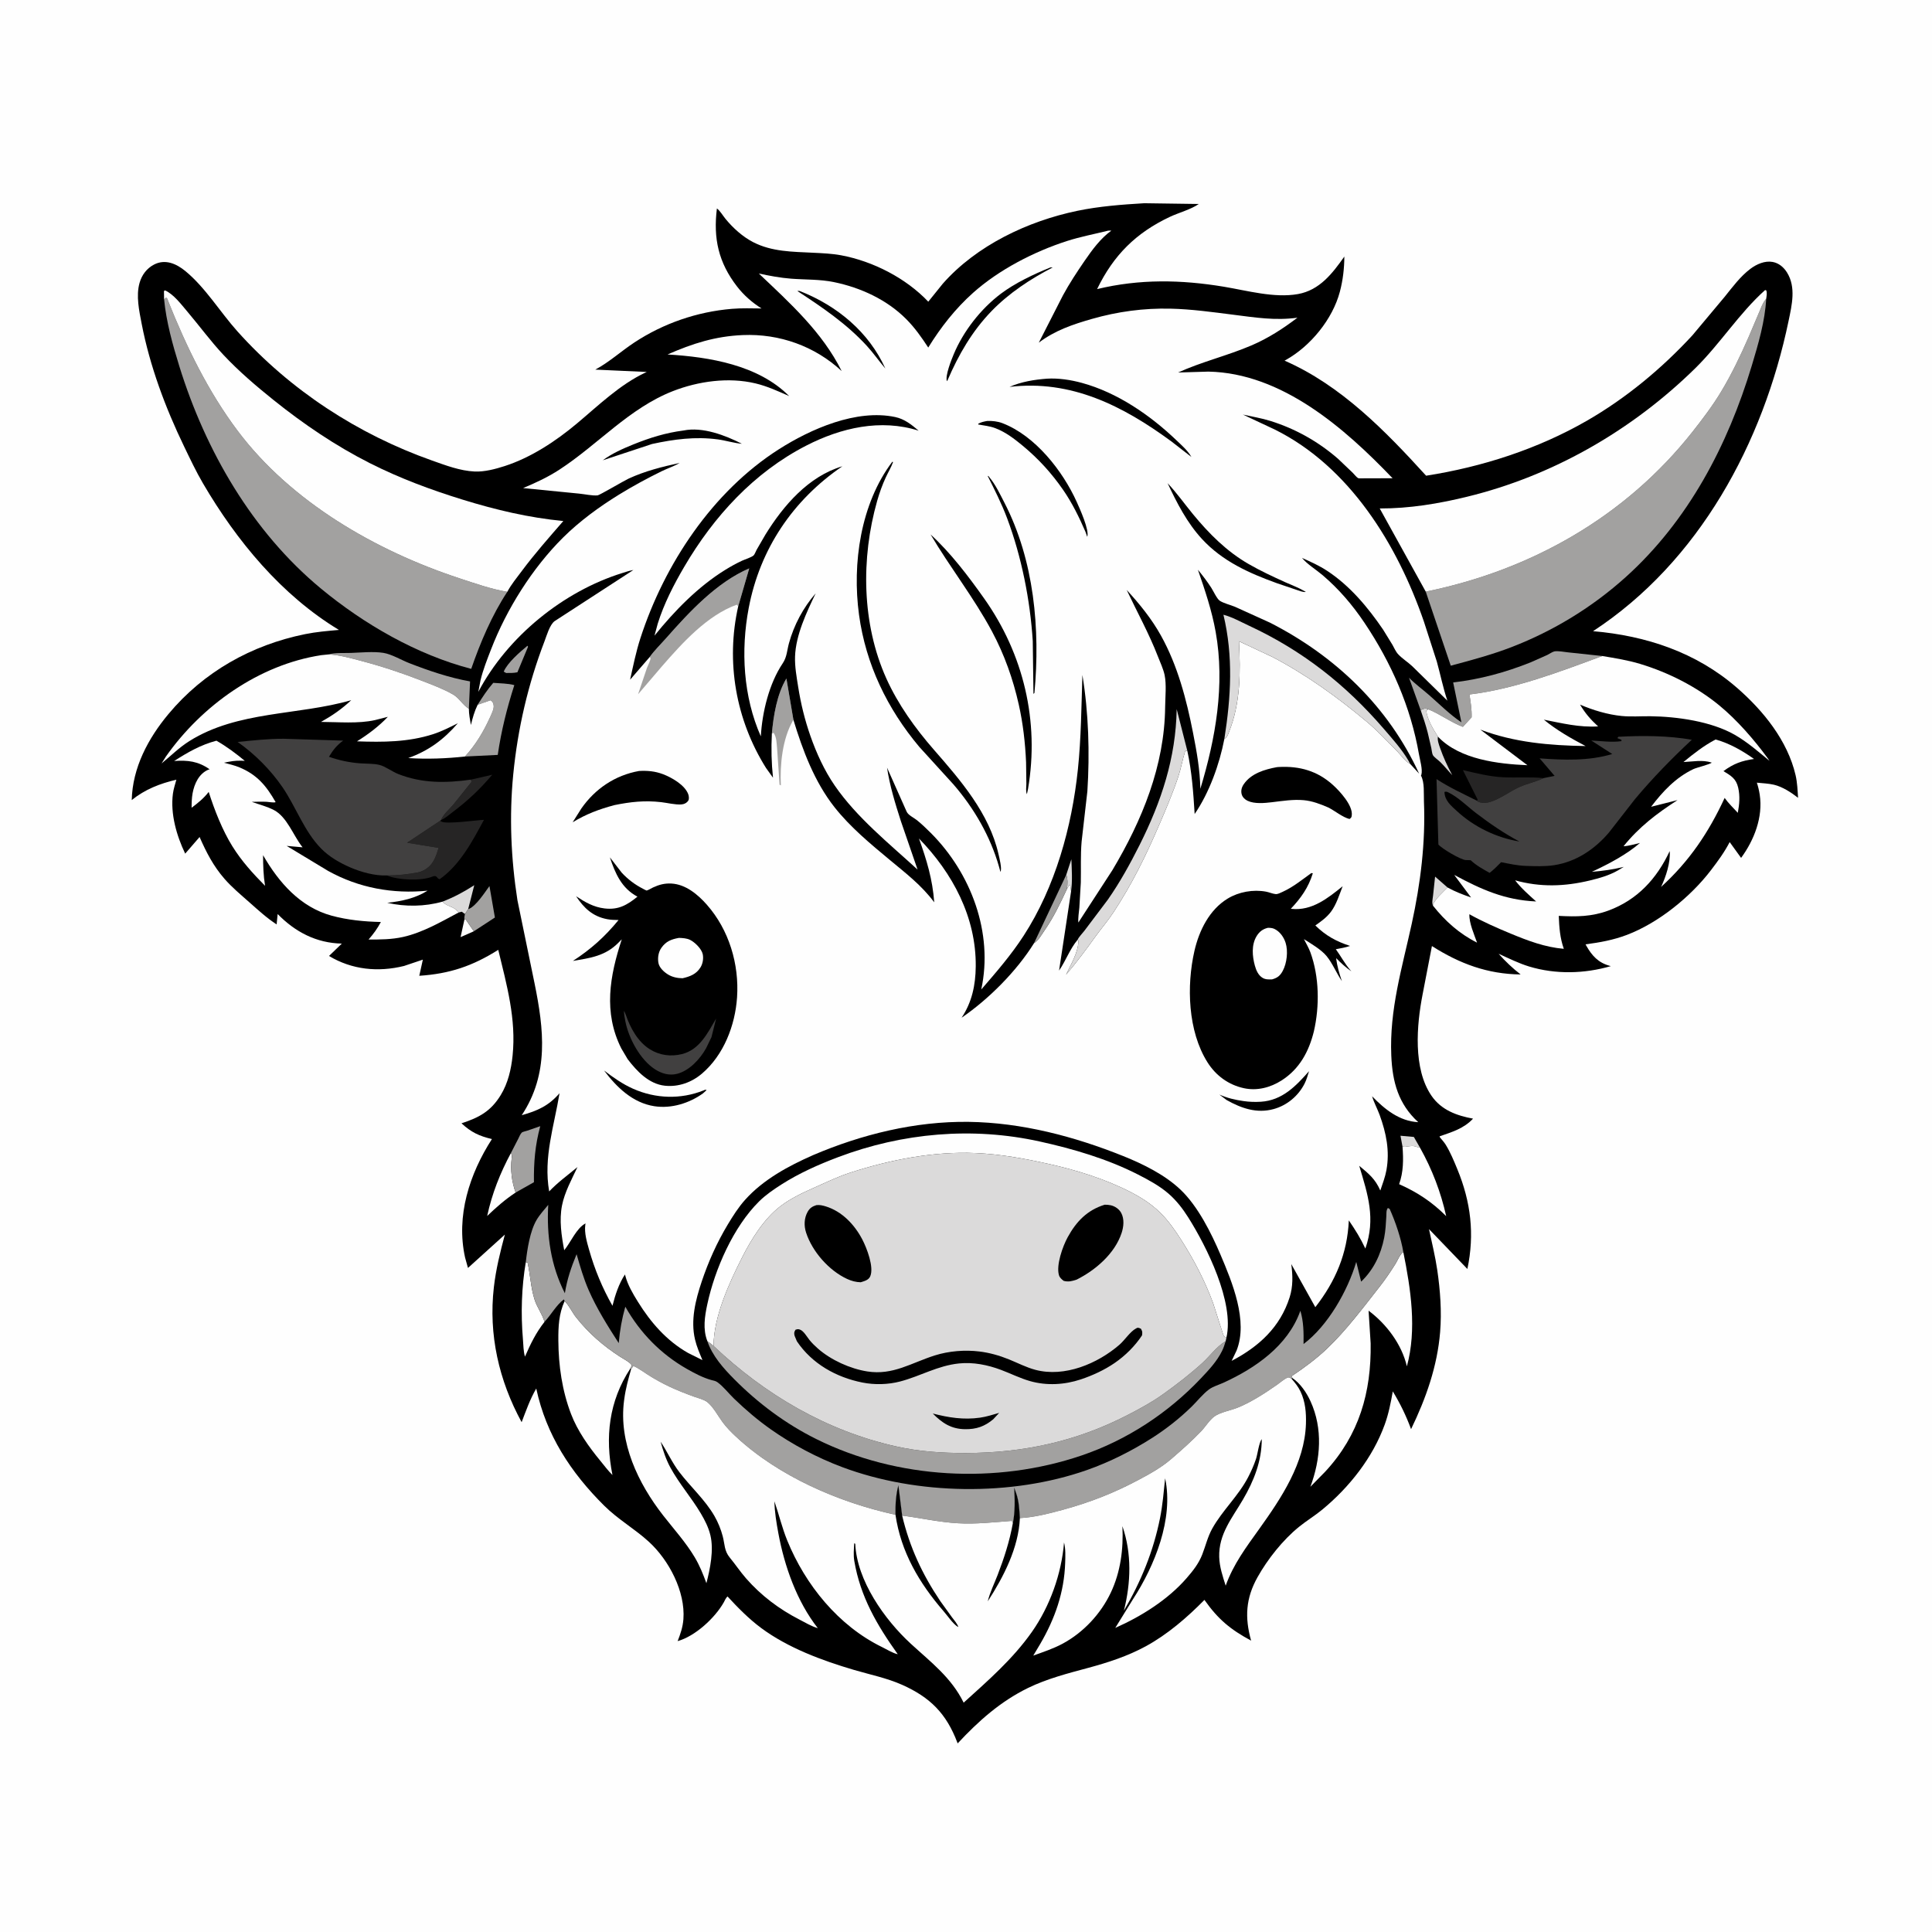 <svg version="1.1" xmlns="http://www.w3.org/2000/svg" style="display: block;" viewBox="0 0 2048 2048" width="1024" height="1024">
<path transform="translate(0,0)" fill="rgb(254,254,254)" d="M -0 -0 L 2048 0 L 2048 2048 L -0 2048 L -0 -0 z"/>
<path transform="translate(0,0)" fill="rgb(0,0,0)" d="M 1212.92 215.429 L 1270.77 216.236 C 1262.45 222.044 1249.58 225.43 1240.28 229.799 C 1204.22 246.732 1180.35 270.535 1162.97 306.458 C 1207.99 295.591 1251.92 296.404 1297.43 303.956 C 1322.23 308.071 1350.82 316.192 1375.84 311.734 C 1398.78 307.648 1412.44 289.893 1425.06 271.951 C 1424.99 284.662 1423.54 297.108 1420.27 309.396 C 1412.58 338.337 1389.32 366.82 1363.23 381.455 L 1361.7 382.305 C 1421.42 408.357 1468.65 456.899 1511.74 504.273 C 1571.12 494.985 1629.97 476.025 1682.19 445.98 C 1723.68 422.105 1761.63 390.601 1794.03 355.452 L 1828.27 314.56 C 1836.57 304.246 1844.85 292.973 1855.5 284.968 C 1862.03 280.061 1870.75 276.145 1879.09 277.677 C 1885.65 278.883 1890.8 283.251 1894.28 288.818 C 1904.04 304.432 1899.47 323.331 1895.97 340.145 C 1869.05 469.49 1801.24 595.379 1688.71 669.075 C 1744.89 673.885 1797.93 691.43 1841.15 728.988 C 1869.1 753.275 1894.84 784.974 1903.39 821.69 C 1905.21 829.493 1905.49 837.719 1906.02 845.696 C 1898.78 840.086 1889.42 833.914 1880.38 831.836 C 1874.62 830.512 1868.23 830.264 1862.35 829.659 C 1863.71 833.789 1864.69 837.965 1865.36 842.263 C 1869.05 866.073 1859.51 890.507 1845.64 909.4 L 1833.53 892.642 C 1828.07 903.238 1820.86 913.045 1813.63 922.5 C 1792.03 950.751 1757.92 978.386 1724.6 991.016 C 1710.11 996.506 1696.02 999.028 1680.74 1001.04 L 1681.71 1002.8 C 1687.63 1013.21 1694.36 1020.51 1706.23 1023.77 L 1707.56 1024.12 C 1679.63 1032.29 1648.91 1033.03 1620.97 1024.54 C 1609.92 1021.19 1599.12 1015.79 1588.6 1011.03 C 1595.82 1019.18 1603.32 1026.29 1611.93 1032.97 C 1576.86 1032.58 1547.37 1021.6 1517.9 1002.85 L 1508.01 1054.12 C 1501.69 1086.5 1497.69 1132.82 1517.44 1161.55 C 1527.85 1176.71 1544.15 1182.62 1561.5 1185.81 C 1551.55 1196.44 1539.29 1199.9 1525.98 1204.59 C 1526.58 1206.11 1526.18 1205.41 1527.42 1206.89 C 1529.21 1209.02 1531.04 1211.09 1532.52 1213.47 C 1537.44 1221.4 1541.25 1230.68 1544.8 1239.3 C 1559.2 1274.2 1563.26 1308.19 1555.49 1345.16 L 1514.78 1302.88 C 1517.87 1317.37 1521.44 1331.82 1523.59 1346.5 C 1526.71 1367.84 1528.37 1390.43 1526.6 1411.97 C 1523.61 1448.42 1511.62 1482.27 1495.79 1514.97 C 1490.53 1500.64 1484.32 1487.98 1476.43 1474.92 C 1474.27 1486.88 1472.04 1498.54 1467.89 1510.01 C 1455.14 1545.26 1430.26 1576.68 1401.51 1600.37 C 1393.63 1606.86 1384.87 1612.13 1376.96 1618.55 C 1359.88 1632.4 1343.75 1652.75 1333.04 1671.87 C 1320.5 1694.26 1319.36 1714.67 1326.24 1739.15 C 1304.21 1727.27 1291.26 1716.53 1276.75 1695.96 C 1258.35 1714.64 1237.61 1732.59 1214.48 1745.17 C 1195.25 1755.63 1174.43 1762.38 1153.37 1768.06 C 1132.02 1773.82 1109.78 1779.52 1089.81 1789.28 C 1060.42 1803.64 1037.23 1824.38 1015.14 1848.08 L 1014.86 1847.31 C 1003.24 1816.56 986.208 1799.35 956.348 1786 C 940.048 1778.74 922.267 1775.18 905.219 1770.16 C 871.369 1760.18 835.359 1746.88 806.851 1725.74 C 793.874 1716.11 782.109 1704.17 771.191 1692.29 C 769.361 1693.88 768.407 1696.5 767.215 1698.6 C 757.853 1715.1 737.069 1734.39 718.314 1739.66 C 721.33 1732.06 723.814 1724.68 724.435 1716.47 C 726.649 1687.18 709.124 1653.86 687.982 1634.48 C 672.93 1620.68 655.2 1610.71 640.487 1596.1 C 605.072 1560.94 578.97 1521.1 568.447 1471.89 C 561.773 1483.37 557.699 1495.25 552.952 1507.57 C 528.797 1463.22 517.763 1414.81 523.515 1364.52 C 525.68 1345.58 530.252 1327.08 535.176 1308.71 L 496.068 1344.08 L 492.995 1333.01 C 483.262 1288.85 497.671 1244.48 521.464 1207.44 C 508.054 1204.29 499.336 1200.21 489.211 1190.76 C 507.802 1184.69 520.297 1178.06 530.83 1160.77 C 538.523 1148.14 541.873 1133.54 543.37 1119 C 547.357 1080.28 537.173 1044.04 528.177 1006.87 C 501.016 1024 476.72 1032.27 444.455 1034.37 L 448.247 1017.25 L 428.294 1023.96 C 400.889 1030.71 373.084 1028.03 348.766 1013.36 L 362.349 1000.26 C 335.289 999.657 312.941 987.946 294.327 968.927 L 293.226 979.909 C 282.848 973.171 273.8 964.867 264.568 956.681 C 255.406 948.557 245.953 940.77 237.899 931.5 C 226.158 917.987 218.688 903.5 211.569 887.258 L 196.311 904.891 C 187.202 885.917 180.474 862.655 183.303 841.345 C 183.96 836.395 185.64 831.299 186.972 826.481 C 169.573 830.619 153.688 836.741 139.651 848.098 C 140.478 813.808 156.961 782.841 178.501 756.988 C 215.828 712.188 266.494 683.767 323.435 672.207 C 335.25 669.809 347.293 668.815 359.284 667.743 C 298.325 630.883 250.893 573.428 215.201 512.443 C 207.752 499.715 201.502 486.396 195.092 473.131 C 175.235 432.04 158.832 388.022 150.161 343.162 C 147.52 329.5 144.065 313.662 147.902 300 C 150.271 291.564 155.505 284.449 163.381 280.402 C 175.19 274.334 186.941 279.516 196.457 287.316 C 217.727 304.751 233.301 330.746 251.703 351.28 C 307.513 413.558 379.27 460.328 457.97 488.177 C 472.491 493.315 487.677 499.122 503.202 499.832 C 513.478 500.302 525.2 497.217 534.969 494.058 C 562.838 485.048 589.048 467.757 611.423 449.033 C 634.119 430.04 657.15 407.564 684.211 394.93 L 685.595 394.292 L 631.033 391.809 C 645.701 383.985 658.378 372.334 672.285 363.153 C 703.171 342.762 738.882 330.501 775.77 327.382 C 786.188 326.501 796.856 326.901 807.307 326.987 C 797.41 320.842 788.44 312.93 781.312 303.713 C 761.618 278.244 755.99 252.741 759.95 220.964 C 763.334 223.485 766.339 228.668 769.118 232.063 C 776.975 241.662 787.197 250.921 798.301 256.649 C 818.286 266.958 840.116 266.827 861.994 267.921 C 871.901 268.417 881.921 268.804 891.689 270.634 C 925.495 276.967 960.322 294.807 984.017 319.806 L 999.443 300.676 C 1035.25 260.063 1089.63 234.383 1141.93 223.5 C 1165.24 218.65 1189.2 216.859 1212.92 215.429 z"/>
<path transform="translate(0,0)" fill="rgb(254,254,254)" d="M 492.278 974.914 L 493.553 974.5 L 502.291 987.191 L 488.225 993.385 L 492.278 974.914 z"/>
<path transform="translate(0,0)" fill="rgb(219,218,218)" d="M 1486.73 1215.57 L 1484.56 1203.93 L 1498.73 1205.19 L 1505.35 1216.75 L 1501.35 1215.63 C 1498.72 1214.73 1497.4 1214.66 1494.65 1214.99 L 1491.5 1215.32 C 1488.91 1214.9 1489.34 1214.8 1486.73 1215.57 z"/>
<path transform="translate(0,0)" fill="rgb(219,218,218)" d="M 1518.96 959.977 C 1517.69 956.843 1518.68 952.924 1519.07 949.581 L 1521.26 929.246 L 1534.43 940.759 C 1530.61 944.806 1519.48 954.439 1518.96 959.977 z"/>
<path transform="translate(0,0)" fill="rgb(162,161,160)" d="M 559.149 684.5 L 559.736 685.625 L 548.472 712.647 C 544.485 713.524 540.554 713.409 536.5 713.398 L 533.972 711.967 C 537.954 702.419 551.118 691.191 559.149 684.5 z"/>
<path transform="translate(0,0)" fill="rgb(219,218,218)" d="M 469.022 955.791 C 481.383 951.003 491.61 945.506 502.739 938.341 L 496.302 963.677 L 493.154 968.549 L 492.872 968.694 C 491.829 968.373 492.494 968.634 490.941 967.49 L 489.55 966.453 L 486.114 967.308 L 485.35 966.413 C 480.917 960.51 474.024 961.274 469.022 955.791 z"/>
<path transform="translate(0,0)" fill="rgb(219,218,218)" d="M 1506.02 752.932 C 1506.63 752.495 1507.09 752.116 1507.83 751.843 C 1510.59 750.825 1511.39 750.878 1513.97 751.869 L 1511.85 753.529 C 1513.22 762.968 1519.09 772.819 1524.26 780.813 C 1523.57 784.797 1525.2 788.975 1526.49 792.727 C 1530.01 802.889 1534.4 812.282 1539.45 821.761 C 1535.18 817.13 1531.21 812.158 1526.71 807.749 C 1524.76 805.835 1520.14 802.633 1518.89 800.428 C 1517.99 798.839 1517.67 794.86 1517.25 792.981 L 1513.39 776.439 C 1511.37 768.464 1508.7 760.703 1506.02 752.932 z"/>
<path transform="translate(0,0)" fill="rgb(38,37,37)" d="M 499.223 826.434 L 521.806 821.254 C 508.675 836.739 496.111 848.582 479.914 860.778 C 475.915 863.789 472.208 867.311 467.54 869.231 C 470.043 863.101 476.384 857.777 480.709 852.715 L 499.8 828.853 L 499.223 826.434 z"/>
<path transform="translate(0,0)" fill="rgb(254,254,254)" d="M 541.629 1222.19 C 542.789 1224.39 542.65 1225.48 542.382 1227.83 C 540.955 1240.3 542.45 1252.35 546.56 1264.16 C 535.378 1271.56 526.113 1279.75 516.431 1288.96 C 521.565 1265.23 530.146 1243.56 541.629 1222.19 z"/>
<path transform="translate(0,0)" fill="rgb(162,161,160)" d="M 496.302 963.677 L 497.35 963.343 C 505.043 959.851 513.745 946.25 518.839 939.264 L 524.622 972.616 L 502.291 987.191 L 493.553 974.5 L 492.278 974.914 C 492.075 972.717 492.498 970.849 492.872 968.694 L 493.154 968.549 L 496.302 963.677 z"/>
<path transform="translate(0,0)" fill="rgb(254,254,254)" d="M 557.355 1337.95 L 559.292 1338.52 C 562.263 1351.68 562.568 1364.84 566.745 1377.82 C 569.39 1386.05 574.929 1393.1 577.205 1401.21 C 568.044 1412.86 562.371 1424.64 556.49 1438.09 C 554.78 1432.48 554.825 1425.56 554.322 1419.64 C 552.017 1392.53 552.835 1364.78 557.355 1337.95 z"/>
<path transform="translate(0,0)" fill="rgb(38,37,37)" d="M 1565.67 848.81 L 1566.34 847.565 L 1550.75 816.334 C 1564.79 819.618 1578.8 823.176 1593.27 823.92 C 1607.44 824.649 1622.19 823.367 1636.18 824.833 C 1628.14 828.89 1619.09 830.505 1610.86 834.189 C 1600.28 838.929 1590.37 846.849 1579.34 850.177 C 1576.12 851.149 1571.98 851.43 1568.73 850.457 C 1567.56 850.106 1566.46 849.774 1565.67 848.81 z"/>
<path transform="translate(0,0)" fill="rgb(162,161,160)" d="M 541.629 1222.19 L 549.396 1207.1 C 550.314 1205.26 551.697 1201.79 553.212 1200.47 C 554.028 1199.76 557.671 1198.98 558.803 1198.6 L 572.693 1193.79 C 567.198 1214.01 565.724 1232.35 565.993 1253.2 L 546.56 1264.16 C 542.45 1252.35 540.955 1240.3 542.382 1227.83 C 542.65 1225.48 542.789 1224.39 541.629 1222.19 z"/>
<path transform="translate(0,0)" fill="rgb(254,254,254)" d="M 1486.73 1215.57 C 1489.34 1214.8 1488.91 1214.9 1491.5 1215.32 L 1494.65 1214.99 C 1497.4 1214.66 1498.72 1214.73 1501.35 1215.63 L 1505.35 1216.75 C 1518.11 1239.55 1527.35 1263.64 1533.02 1289.17 C 1518.07 1274.18 1502.43 1263.82 1483.14 1255.27 C 1487.77 1242.28 1487.75 1229.17 1486.73 1215.57 z"/>
<path transform="translate(0,0)" fill="rgb(162,161,160)" d="M 506.317 747.094 C 511.445 739.007 516.552 731.069 522.87 723.847 C 530.006 724.447 538.355 724.363 545.207 726.267 C 537.357 750.756 531.344 774.74 527.631 800.22 L 492.876 801.953 C 504.189 789.589 512.609 775.569 519.5 760.305 C 520.957 757.076 523.783 751.506 523.319 748 C 522.951 745.229 522.26 743.765 520 742.304 L 506.317 747.094 z"/>
<path transform="translate(0,0)" fill="rgb(162,161,160)" d="M 348.279 693.716 C 355.38 691.692 364.615 692.38 372.013 692.124 C 382.699 691.754 395.691 690.418 406.249 692.041 C 415.054 693.395 425.438 699.69 433.843 702.957 C 454.543 711.004 476.364 718.456 498.29 722.322 L 497.02 751.328 C 490.44 747.291 486.804 739.964 480.232 736.173 C 470.068 730.31 458.067 725.883 447.137 721.621 C 426.208 713.461 404.838 706.348 383.11 700.642 C 371.558 697.608 360.083 694.302 348.279 693.716 z"/>
<path transform="translate(0,0)" fill="rgb(38,37,37)" d="M 466.576 870.041 L 468.005 870.911 C 473.485 873.935 504.668 869.42 513.021 869.053 C 500.928 891.543 487.428 917.079 466 932.033 C 462.591 931.003 463.465 927.7 459.138 928.92 L 458.169 929.34 C 445.834 934.073 422.08 933.023 410.014 928.009 C 421.132 928.015 432.149 926.891 443.065 924.767 C 445.323 924.308 447.135 923.641 449.186 922.563 C 459.028 917.385 461.926 908.819 464.904 898.798 L 431.568 893.307 L 466.576 870.041 z"/>
<path transform="translate(0,0)" fill="rgb(162,161,160)" d="M 1506.02 752.932 L 1493.63 718.439 C 1500.22 725.164 1507.96 730.696 1515.02 736.908 C 1526.31 746.847 1536.65 757.19 1549.15 765.721 L 1540.42 723.431 C 1569.04 720.082 1595.66 712.83 1622.43 702.168 L 1640.19 694.279 C 1642.19 693.295 1645.67 690.904 1647.76 690.496 C 1651.57 689.754 1658.23 691.159 1662.27 691.534 L 1698.5 695.399 C 1653.35 712.091 1605.67 730.414 1557.68 736.169 C 1559 744.3 1560.21 752.104 1559.99 760.376 L 1550.72 770.513 C 1537.78 765.573 1526.59 756.942 1513.97 751.869 C 1511.39 750.878 1510.59 750.825 1507.83 751.843 C 1507.09 752.116 1506.63 752.495 1506.02 752.932 z"/>
<path transform="translate(0,0)" fill="rgb(254,254,254)" d="M 598.511 1379.16 C 603.375 1383.96 606.485 1391.1 610.813 1396.57 C 623.912 1413.12 639.44 1426.65 657.127 1438.06 C 659.638 1439.68 669.744 1445.09 669.792 1447.71 C 669.294 1448.57 668.362 1449.83 668.13 1450.77 C 645.404 1485.58 641.204 1523.37 649.237 1563.58 C 644.532 1559.04 640.458 1553.45 636.292 1548.4 C 624.156 1533.69 612.238 1516.9 605.367 1498.99 C 595.844 1474.16 592.029 1447.49 591.872 1420.96 C 591.784 1405.96 592.334 1393.05 598.511 1379.16 z"/>
<path transform="translate(0,0)" fill="rgb(254,254,254)" d="M 1369.86 1460.71 L 1369.51 1458.54 C 1382.35 1450 1395.43 1440.31 1406.62 1429.66 C 1427.03 1410.27 1445.29 1385.78 1462.69 1363.59 C 1468.67 1355.96 1474.14 1347.86 1479.3 1339.65 C 1481.29 1336.48 1484.44 1328.6 1487.6 1327.29 C 1495.47 1366.42 1502.07 1409.19 1491.35 1448.37 C 1485.95 1425.1 1469.76 1403.55 1450.76 1389.39 L 1452.95 1424.05 C 1453.74 1475.92 1440.73 1521.15 1404.94 1559.85 L 1389.06 1576.04 C 1399.97 1546.81 1402.48 1514.36 1389.19 1485.39 C 1384.96 1476.16 1378.42 1466.4 1369.86 1460.71 z"/>
<path transform="translate(0,0)" fill="rgb(162,161,160)" d="M 749.822 1421.64 C 752.092 1423.27 754.409 1424.82 756.416 1426.78 C 810.994 1478.43 876.136 1516.78 949.882 1533.24 C 974.514 1538.74 998.636 1540.3 1023.8 1540.25 C 1084.9 1540.13 1140.95 1528.06 1195.41 1499.93 C 1208.33 1493.26 1220.98 1486.41 1232.83 1477.96 C 1247.04 1467.82 1261.33 1456.77 1274.27 1445.06 C 1282.2 1437.88 1289.4 1427.74 1298.46 1422.2 L 1299.26 1421.74 C 1298.2 1425.3 1297.07 1428.73 1295.42 1432.07 C 1289.92 1443.23 1281.42 1452.21 1272.95 1461.17 C 1238.2 1497.89 1194.57 1526.52 1146.63 1542.83 C 1056.1 1573.61 950.941 1567.99 865.247 1525.43 C 832.938 1509.39 803.683 1487.58 778.309 1462 C 766.81 1450.41 755.113 1437.31 749.822 1421.64 z"/>
<path transform="translate(0,0)" fill="rgb(254,254,254)" d="M 749.822 1421.64 C 744.895 1409.05 747.012 1395.49 749.759 1382.67 C 757.732 1345.47 777.316 1300.6 804.724 1273.5 C 811.743 1266.56 820.102 1260.88 828.392 1255.58 C 847.07 1243.63 867.802 1234.42 888.5 1226.61 C 956.741 1200.83 1030.8 1194.27 1102.21 1210.04 C 1137.81 1217.9 1174.03 1228.53 1206.54 1245.16 C 1217.62 1250.83 1229.26 1257.1 1238.7 1265.32 C 1247.07 1272.61 1253.64 1281.11 1259.55 1290.46 C 1279.05 1321.33 1308.61 1380.5 1300.06 1417.98 C 1297.69 1416.78 1297.39 1416.85 1296.49 1414.25 L 1286.04 1381.65 C 1277.35 1358.02 1265.86 1335.85 1252.34 1314.68 C 1245.83 1304.5 1238.51 1293.89 1229.85 1285.43 C 1220.58 1276.37 1209.97 1269.57 1198.52 1263.65 C 1171.97 1249.93 1141.15 1240.37 1112 1233.88 C 1086.34 1228.17 1060.63 1223.45 1034.31 1222.3 C 989.852 1220.34 944.054 1229.27 901.84 1242.87 C 889.295 1246.91 877.707 1252.43 865.713 1257.8 C 852.416 1263.74 838.677 1269.86 827.07 1278.8 C 809.753 1292.14 796.436 1313.59 786.705 1332.84 C 772.831 1360.29 756.538 1395.73 756.416 1426.78 C 754.409 1424.82 752.092 1423.27 749.822 1421.64 z"/>
<path transform="translate(0,0)" fill="rgb(254,254,254)" d="M 486.114 967.308 C 467.506 977.214 447.991 988.594 427.237 993.222 C 415.167 995.913 402.964 995.977 390.674 995.943 C 395.946 989.987 399.961 984.367 403.75 977.365 C 386.304 976.959 368.651 975.289 351.76 970.723 C 318.38 961.7 295.525 935.484 278.862 906.536 C 278.898 917.539 279.206 928.106 280.971 938.995 C 267.95 925.825 256.164 912.881 246.311 897.068 C 235.79 880.182 227.277 858.521 221.234 839.465 C 216.181 846.083 209.746 851.286 203.121 856.239 C 203.109 851.194 203.235 845.922 204.151 840.942 C 205.984 830.978 210.743 820.301 220.763 815.912 L 222.222 815.5 C 210.011 806.895 199.086 805.698 184.596 806.688 C 199.227 797.376 212.509 789.668 229.417 785.171 C 239.965 791.148 250.185 798.786 259.486 806.508 L 256 806.379 C 249.427 806.12 243.86 807.145 237.464 808.516 C 242.93 810.021 248.737 811.313 253.958 813.495 C 272.609 821.287 282.403 833.153 292.195 850.313 C 290.237 851.145 285.012 850.062 282.687 849.941 C 277.432 849.666 272.105 849.887 266.845 849.997 C 274.812 852.894 282.981 854.795 290.549 858.798 C 304.073 865.951 310.811 885.261 319.897 897.078 L 320.764 898.192 L 303.88 896.69 L 347.917 923.267 C 380.38 941.262 416.531 947.822 453.26 944.146 C 439.909 952.389 425.833 955.335 410.505 957.013 C 429.584 961.343 450.231 961.108 469.022 955.791 C 474.024 961.274 480.917 960.51 485.35 966.413 L 486.114 967.308 z"/>
<path transform="translate(0,0)" fill="rgb(254,254,254)" d="M 348.279 693.716 C 360.083 694.302 371.558 697.608 383.11 700.642 C 404.838 706.348 426.208 713.461 447.137 721.621 C 458.067 725.883 470.068 730.31 480.232 736.173 C 486.804 739.964 490.44 747.291 497.02 751.328 C 497.058 757.143 498.198 762.811 499.159 768.531 C 501.133 760.704 502.776 754.386 506.317 747.094 L 520 742.304 C 522.26 743.765 522.951 745.229 523.319 748 C 523.783 751.506 520.957 757.076 519.5 760.305 C 512.609 775.569 504.189 789.589 492.876 801.953 C 472.75 804.085 452.941 804.88 432.734 803.583 C 454.406 795.793 470.266 784.068 485.327 766.672 C 476.743 770.953 468.192 775.336 459.035 778.281 C 432.657 786.764 405.814 786.825 378.43 785.845 C 390.296 778.451 401.5 770.019 411.131 759.865 L 397.5 763.336 C 379.776 767.336 358.559 765.326 340.307 765.261 C 352.282 758.51 362.244 751.692 372.328 742.222 C 315.998 758.538 252.044 753.306 200.691 785.615 C 189.81 792.461 181.148 801.221 171.264 809.288 L 175.847 802 C 213.902 747.904 274.355 704.647 340.5 694.51 L 348.279 693.716 z"/>
<path transform="translate(0,0)" fill="rgb(254,254,254)" d="M 1698.5 695.399 C 1711.89 697.65 1725.48 699.79 1738.49 703.73 C 1768.45 712.801 1798.28 727.83 1822.5 747.74 C 1841.43 763.306 1859.4 784.036 1873.87 803.784 L 1875.74 806.521 C 1863.83 796.716 1852.14 786.473 1838.69 778.807 C 1813.87 764.666 1777.76 759.6 1749.5 759.244 C 1739.49 759.118 1729.07 759.957 1719.12 758.988 C 1704.31 757.544 1688.56 752.801 1674.92 746.917 C 1680.38 756.148 1686.17 762.798 1694.05 770.02 C 1674.21 771.259 1655.79 766.668 1636.55 762.878 C 1650.03 773.967 1665.38 782.726 1680.8 790.858 C 1642.52 790.205 1605.42 787.097 1569.22 773.425 L 1619.15 811.16 C 1587.97 809.837 1547.84 805.086 1524.87 781.487 L 1524.26 780.813 C 1519.09 772.819 1513.22 762.968 1511.85 753.529 L 1513.97 751.869 C 1526.59 756.942 1537.78 765.573 1550.72 770.513 L 1559.99 760.376 C 1560.21 752.104 1559 744.3 1557.68 736.169 C 1605.67 730.414 1653.35 712.091 1698.5 695.399 z"/>
<path transform="translate(0,0)" fill="rgb(254,254,254)" d="M 1534.43 940.759 C 1542.54 945.247 1550.67 948.312 1559.39 951.366 L 1541.54 927.437 C 1570.42 942.968 1595.23 954.118 1628.35 955.588 C 1620.5 948.475 1612.56 941.626 1606.09 933.186 C 1632.73 940.614 1658.35 939.804 1685.17 933.372 C 1695.47 930.903 1705.67 928.014 1714.92 922.758 L 1721.24 918.94 C 1709.74 921.71 1699.17 923.218 1687.4 924.169 L 1688.53 923.648 C 1705.53 915.692 1724.29 905.82 1738.46 893.561 C 1732.97 894.763 1726.58 896.812 1721.02 897.044 C 1737.57 876.539 1756.25 862.34 1778.26 848.139 L 1750.23 855.22 C 1762.54 838.987 1776.32 824.226 1795.04 815.294 C 1798.53 813.628 1813.01 810.18 1814.5 808.388 C 1804.69 805.177 1794.54 807.344 1784.53 807.799 C 1795.25 798.96 1806.23 790.341 1818.59 783.894 C 1833.46 787.989 1846.86 795.711 1859.36 804.539 C 1846.34 806.375 1837.6 809.56 1826.94 817.422 C 1834.85 822.26 1840.34 825.318 1842.54 834.936 C 1844.66 844.172 1843.81 852.459 1842.15 861.629 C 1837.57 856.56 1832.09 851.409 1828.2 845.829 C 1811.33 882.323 1790.71 913.034 1760.78 940.207 C 1765.87 929.622 1770.96 914.139 1769.95 902.185 C 1756.31 931.425 1735.68 953.877 1705.09 965.197 C 1687.23 971.81 1671.09 971.864 1652.35 970.872 C 1652.85 983.143 1653.6 994.087 1657.71 1005.8 C 1637.71 1004.09 1619.74 997.255 1601.3 989.622 C 1586.33 983.422 1571.8 977.007 1557.61 969.135 C 1557.24 978.516 1562.64 990.387 1565.73 999.228 C 1546.99 989.851 1531.95 976.414 1518.96 959.977 C 1519.48 954.439 1530.61 944.806 1534.43 940.759 z"/>
<path transform="translate(0,0)" fill="rgb(65,64,64)" d="M 410.014 928.009 C 397.491 928.514 382.883 924.51 371.469 919.571 C 360.122 914.661 349.255 908.459 340.498 899.595 C 322.428 881.304 313.802 855.453 299.429 834.438 C 286.966 816.216 269.983 799.204 251.921 786.519 C 268.144 784.872 284.335 783.077 300.677 783.109 L 363.747 785.085 C 357.036 789.982 352.904 795.223 348.721 802.224 C 359.372 805.977 370.556 808.356 381.818 809.166 C 388.315 809.632 395.857 809.312 402.14 810.812 C 408.219 812.263 415.787 817.997 422.09 820.482 C 447.49 830.495 472.622 830.172 499.223 826.434 L 499.8 828.853 L 480.709 852.715 C 476.384 857.777 470.043 863.101 467.54 869.231 L 466.576 870.041 L 431.568 893.307 L 464.904 898.798 C 461.926 908.819 459.028 917.385 449.186 922.563 C 447.135 923.641 445.323 924.308 443.065 924.767 C 432.149 926.891 421.132 928.015 410.014 928.009 z"/>
<path transform="translate(0,0)" fill="rgb(65,64,64)" d="M 1636.18 824.833 L 1647.93 822.463 L 1632.08 803.898 C 1657.71 805.735 1684.18 806.787 1709.05 799.294 L 1686.78 784.967 C 1697.04 785.484 1708.59 787.107 1718.75 785.653 L 1718.83 784.267 L 1714.5 782.424 L 1715.5 781.026 C 1741.01 779.634 1768.24 779.753 1793.4 784.166 C 1772.18 803.939 1751.95 824.663 1733.31 846.907 L 1705.51 882.562 C 1690.43 900.32 1670.69 913.551 1647.41 917.135 C 1637.64 918.638 1627.02 918.232 1617.16 917.884 C 1608.48 917.577 1599.75 915.611 1591.24 913.978 C 1587.3 917.909 1583.48 921.914 1579.04 925.284 C 1572.07 921.351 1564.84 917.435 1559 911.888 C 1557.25 911.723 1555.64 911.768 1553.92 911.724 C 1548.6 911.59 1528.16 899.42 1524.75 895.209 L 1522.77 825.849 C 1536.46 834.89 1551.07 841.427 1565.67 848.81 C 1566.46 849.774 1567.56 850.106 1568.73 850.457 C 1571.98 851.43 1576.12 851.149 1579.34 850.177 C 1590.37 846.849 1600.28 838.929 1610.86 834.189 C 1619.09 830.505 1628.14 828.89 1636.18 824.833 z"/>
<path transform="translate(0,0)" fill="rgb(0,0,0)" d="M 1531.16 839.5 C 1532.81 839.105 1533.4 839.068 1535 839.831 C 1545.63 844.894 1555.39 854.814 1564.72 861.941 C 1579.06 872.888 1594.65 883.616 1610.63 892.013 C 1586.42 888.082 1562.62 876.589 1544.52 859.903 C 1538.1 853.989 1531.55 848.771 1531.16 839.5 z"/>
<path transform="translate(0,0)" fill="rgb(162,161,160)" d="M 1511.35 627.178 C 1623.1 604.366 1723.02 547.761 1794.07 457.784 C 1804.87 444.102 1815.5 430.054 1824.5 415.101 C 1835.72 396.454 1845.07 376.815 1853.78 356.889 L 1864.64 331.29 C 1866.49 326.999 1868.19 321.968 1871.01 318.234 L 1872.25 316.672 C 1870.99 340.533 1863.89 364.6 1857.03 387.385 C 1831.5 472.129 1789.65 552.019 1723.28 611.789 C 1687.95 643.608 1646.87 668.723 1602.5 685.883 C 1581.83 693.88 1559.3 699.945 1537.86 705.665 L 1511.35 627.178 z"/>
<path transform="translate(0,0)" fill="rgb(162,161,160)" d="M 173.945 317.254 L 176.054 315.505 C 177.701 316.349 177.637 317.625 178.286 319.25 C 197.594 367.559 220.441 414.726 251.788 456.513 C 308.418 532.002 398.083 583.659 486.375 612.812 C 503.028 618.311 520.427 624.45 537.746 627.377 C 521.368 652.227 509.224 680.973 499.511 709.022 C 441.839 694.04 385.655 661.521 340.131 623.834 C 267.356 563.586 217.86 477.767 190.091 388.226 C 183.032 365.464 176.216 341.016 173.945 317.254 z"/>
<path transform="translate(0,0)" fill="rgb(254,254,254)" d="M 173.945 317.254 L 173.803 308.5 L 175 307.829 C 184.173 312.101 191.635 322.107 198.076 329.689 C 211.201 345.14 223.209 361.679 237.104 376.45 C 253.406 393.781 271.325 409.082 289.861 423.954 C 321.654 449.46 355.574 472.499 392 490.938 C 423.549 506.908 456.814 519.278 490.574 529.692 C 525.76 540.546 560.391 548.752 597.154 552.315 C 582.101 569.615 566.856 586.888 553.135 605.28 C 547.886 612.316 541.85 619.635 537.746 627.377 C 520.427 624.45 503.028 618.311 486.375 612.812 C 398.083 583.659 308.418 532.002 251.788 456.513 C 220.441 414.726 197.594 367.559 178.286 319.25 C 177.637 317.625 177.701 316.349 176.054 315.505 L 173.945 317.254 z"/>
<path transform="translate(0,0)" fill="rgb(254,254,254)" d="M 1511.35 627.178 L 1462.58 539 C 1494.15 539.047 1524.57 534.01 1555.18 526.553 C 1646.38 504.335 1730.08 456.099 1797.05 390.355 C 1823.46 364.42 1843.54 332.15 1871.05 307.5 L 1872.25 307.742 C 1873.43 310.534 1872.6 313.747 1872.25 316.672 L 1871.01 318.234 C 1868.19 321.968 1866.49 326.999 1864.64 331.29 L 1853.78 356.889 C 1845.07 376.815 1835.72 396.454 1824.5 415.101 C 1815.5 430.054 1804.87 444.102 1794.07 457.784 C 1723.02 547.761 1623.1 604.366 1511.35 627.178 z"/>
<path transform="translate(0,0)" fill="rgb(162,161,160)" d="M 557.355 1337.95 C 558.907 1324.27 561.79 1305.12 568.77 1293.24 C 572.098 1287.57 576.982 1282.27 581.164 1277.2 C 579.299 1309.57 583.865 1341.67 598.778 1370.9 C 601.175 1355.89 605.459 1343.51 611.211 1329.5 C 614.964 1342.47 618.525 1355.01 623.938 1367.43 C 632.462 1386.99 644.328 1405.83 655.882 1423.76 C 657.02 1410.33 659.193 1398.13 662.854 1385.16 C 678.569 1412.95 700.532 1435.46 728.343 1451.23 C 736.313 1455.75 745.126 1460.42 754 1462.87 C 756.351 1463.52 758.449 1463.73 760.5 1465.2 C 766.881 1469.78 772.546 1477.25 778.273 1482.76 C 790.482 1494.5 803.219 1505.39 817.074 1515.15 C 840.218 1531.45 866.201 1545.23 892.73 1555.18 C 972.04 1584.92 1072.3 1586.39 1152.24 1558.3 C 1176.36 1549.82 1200.18 1537.8 1221.7 1524.02 C 1236.57 1514.49 1250.49 1503.48 1263.14 1491.16 C 1269.1 1485.35 1275.03 1477.69 1281.67 1472.8 C 1285.95 1469.66 1292.38 1467.83 1297.23 1465.61 C 1330.88 1450.16 1364.77 1426.73 1378.04 1390.57 L 1378.45 1389.43 C 1381.95 1401.34 1381.96 1412.47 1381.81 1424.74 C 1407.64 1405.32 1428.58 1368.4 1437.7 1337.67 L 1442.87 1358.6 C 1456.09 1345.95 1463.81 1329.8 1467.3 1312 C 1468.78 1304.44 1469.12 1296.89 1469.57 1289.21 C 1469.76 1286.2 1469.29 1282.85 1471.22 1280.5 L 1473.09 1281.5 C 1479.28 1295.24 1485.06 1312.37 1487.6 1327.29 C 1484.44 1328.6 1481.29 1336.48 1479.3 1339.65 C 1474.14 1347.86 1468.67 1355.96 1462.69 1363.59 C 1445.29 1385.78 1427.03 1410.27 1406.62 1429.66 C 1395.43 1440.31 1382.35 1450 1369.51 1458.54 L 1369.86 1460.71 L 1368.98 1461.39 C 1367.6 1460.76 1366.52 1459.75 1365.02 1460.31 C 1361.26 1461.73 1357.23 1465.47 1353.87 1467.81 C 1346.48 1472.97 1339.01 1478 1331.22 1482.52 C 1324.91 1486.18 1318.41 1489.62 1311.62 1492.3 C 1304.51 1495.12 1293.29 1497.12 1287.27 1501.5 C 1282.18 1505.2 1277.7 1512.56 1273.24 1517.23 C 1263.36 1527.58 1252.33 1537.31 1241.5 1546.64 C 1230.97 1555.72 1218.76 1562.46 1206.53 1568.95 C 1180.37 1582.84 1155 1592.74 1126.41 1600.52 C 1112.11 1604.41 1095.89 1608.53 1081.11 1609.25 C 1080.58 1600.56 1080.16 1591.26 1077.23 1583 L 1075.08 1576.96 C 1075.75 1589.27 1076.15 1602.65 1073.64 1614.78 C 1073.09 1612.96 1073.47 1613.82 1072.5 1612.2 C 1053.3 1613.63 1034.42 1615.85 1015.13 1614.7 C 995.261 1613.52 975.979 1609.16 956.318 1606.59 L 952.312 1574.45 C 949.603 1585.01 949.092 1594.83 949.242 1605.71 C 889.387 1592.72 825.291 1564.96 780.126 1522.86 C 775.141 1518.21 770.286 1513.33 766.214 1507.85 C 761.258 1501.18 756.067 1491.19 749.612 1486.17 C 746.15 1483.49 739.571 1481.93 735.436 1480.42 C 726.623 1477.19 717.939 1473.84 709.452 1469.82 C 701.71 1466.15 694.141 1461.95 686.9 1457.37 C 681.91 1454.22 676.887 1450.38 671.5 1447.99 L 669.016 1451.32 L 668.13 1450.77 C 668.362 1449.83 669.294 1448.57 669.792 1447.71 C 669.744 1445.09 659.638 1439.68 657.127 1438.06 C 639.44 1426.65 623.912 1413.12 610.813 1396.57 C 606.485 1391.1 603.375 1383.96 598.511 1379.16 L 597.678 1377.42 C 589.535 1383.57 584.193 1393.78 577.205 1401.21 C 574.929 1393.1 569.39 1386.05 566.745 1377.82 C 562.568 1364.84 562.263 1351.68 559.292 1338.52 L 557.355 1337.95 z"/>
<path transform="translate(0,0)" fill="rgb(254,254,254)" d="M 669.016 1451.32 L 671.5 1447.99 C 676.887 1450.38 681.91 1454.22 686.9 1457.37 C 694.141 1461.95 701.71 1466.15 709.452 1469.82 C 717.939 1473.84 726.623 1477.19 735.436 1480.42 C 739.571 1481.93 746.15 1483.49 749.612 1486.17 C 756.067 1491.19 761.258 1501.18 766.214 1507.85 C 770.286 1513.33 775.141 1518.21 780.126 1522.86 C 825.291 1564.96 889.387 1592.72 949.242 1605.71 C 949.092 1594.83 949.603 1585.01 952.312 1574.45 L 956.318 1606.59 C 975.979 1609.16 995.261 1613.52 1015.13 1614.7 C 1034.42 1615.85 1053.3 1613.63 1072.5 1612.2 C 1073.47 1613.82 1073.09 1612.96 1073.64 1614.78 C 1076.15 1602.65 1075.75 1589.27 1075.08 1576.96 L 1077.23 1583 C 1080.16 1591.26 1080.58 1600.56 1081.11 1609.25 C 1095.89 1608.53 1112.11 1604.41 1126.41 1600.52 C 1155 1592.74 1180.37 1582.84 1206.53 1568.95 C 1218.76 1562.46 1230.97 1555.72 1241.5 1546.64 C 1252.33 1537.31 1263.36 1527.58 1273.24 1517.23 C 1277.7 1512.56 1282.18 1505.2 1287.27 1501.5 C 1293.29 1497.12 1304.51 1495.12 1311.62 1492.3 C 1318.41 1489.62 1324.91 1486.18 1331.22 1482.52 C 1339.01 1478 1346.48 1472.97 1353.87 1467.81 C 1357.23 1465.47 1361.26 1461.73 1365.02 1460.31 C 1366.52 1459.75 1367.6 1460.76 1368.98 1461.39 C 1372.79 1465.77 1376.17 1469.89 1378.67 1475.2 C 1383.75 1485.95 1384.73 1497.68 1384.35 1509.42 C 1382.99 1551.04 1358.3 1587.94 1334.87 1620.7 C 1321 1640.09 1307.39 1658.16 1299.27 1680.89 C 1296.12 1670.9 1292.72 1661.08 1292.42 1650.5 C 1291.73 1626.1 1306.12 1609.26 1317.66 1589.48 C 1329.28 1569.58 1337.48 1548.81 1337.52 1525.5 C 1334.45 1529.41 1333.17 1541.41 1331.36 1546.74 C 1329.11 1553.34 1326.28 1559.75 1323.06 1565.92 C 1312.67 1585.86 1295.88 1600.94 1285.04 1620.33 C 1280.19 1629.01 1278.01 1638.67 1274.42 1647.87 C 1270.62 1657.57 1264.61 1665.11 1257.85 1672.91 C 1238.08 1695.72 1209.7 1713.52 1182.23 1725.65 L 1201.01 1695.22 C 1224.05 1659.74 1244.23 1610.07 1235.09 1567.06 C 1233.59 1581.23 1232.5 1595.17 1229.7 1609.17 C 1222.63 1644.47 1209.53 1676.49 1191.38 1707.4 C 1198.8 1677.95 1199.87 1646.79 1189.8 1617.82 C 1191 1641.96 1187.9 1666.26 1177.5 1688.24 C 1166.84 1710.78 1148.5 1730.48 1126.49 1742.34 C 1116.69 1747.62 1105.76 1751.23 1095.3 1755 L 1102.59 1742.8 C 1118.3 1715.91 1128.12 1687.96 1129.13 1656.64 C 1129.35 1649.74 1129.68 1641.79 1127.92 1635.08 C 1125.31 1668.21 1112.9 1702.87 1093.77 1730.02 C 1073.56 1758.72 1047.33 1781.51 1021.52 1804.89 C 1008.46 1778.27 986.759 1761.97 965.443 1742.38 C 937.694 1716.88 908.285 1675.36 906.611 1636.5 L 905.5 1635.93 C 905.168 1642.12 904.542 1648.49 905.58 1654.64 C 912.008 1692.64 929.647 1722.65 951.647 1753.53 C 946.508 1752.53 939.836 1748.32 935 1745.97 C 888.86 1723.46 853.763 1680.16 834.562 1633.11 C 828.964 1619.39 825.707 1605.34 820.922 1591.45 C 821.137 1602.96 823.006 1614.01 825.091 1625.3 C 831.56 1660.34 844.759 1697.71 866.913 1725.91 C 860.202 1724.03 853.628 1719.99 847.434 1716.81 C 825.984 1705.82 806.805 1691.36 790.892 1673.19 C 784.726 1666.15 779.574 1658.34 773.632 1651.15 C 767.625 1643.88 768.398 1637.15 766.12 1628.48 C 764.165 1621.05 761.168 1613.67 757.334 1607.02 C 747.384 1589.76 732.045 1576.15 720.023 1560.37 C 712.234 1550.15 707.314 1538.75 700.259 1528.21 C 702.879 1537.66 705.936 1547.05 710.641 1555.68 C 719.967 1572.8 732.992 1587.55 742.899 1604.3 C 747.237 1611.63 751.012 1619.05 753.032 1627.36 C 756.835 1643.01 752.797 1662.95 748.824 1678.26 C 745.287 1668.63 741.719 1659.65 736.462 1650.82 C 727.028 1634.98 714.361 1621 703.034 1606.5 C 676.372 1572.36 655.713 1529.12 661.522 1484.71 L 661.763 1483 C 663.204 1472.13 665.988 1461.84 669.016 1451.32 z"/>
<path transform="translate(0,0)" fill="rgb(0,0,0)" d="M 1073.64 1614.78 C 1076.15 1602.65 1075.75 1589.27 1075.08 1576.96 L 1077.23 1583 C 1080.16 1591.26 1080.58 1600.56 1081.11 1609.25 C 1079.75 1640.78 1063.86 1671.48 1047.06 1697.5 C 1049.35 1688 1053.99 1678.73 1057.51 1669.58 C 1064.37 1651.76 1070.26 1633.61 1073.64 1614.78 z"/>
<path transform="translate(0,0)" fill="rgb(0,0,0)" d="M 949.242 1605.71 C 949.092 1594.83 949.603 1585.01 952.312 1574.45 L 956.318 1606.59 C 964.285 1640.1 977.505 1668.58 996.741 1697.22 L 1009.07 1714.3 C 1011.45 1717.53 1014.58 1720.88 1015.91 1724.67 L 1014.5 1723.94 C 1009.66 1720.57 1004.33 1712.67 1000.34 1708.07 C 974.349 1678.08 955.06 1645.28 949.242 1605.71 z"/>
<path transform="translate(0,0)" fill="rgb(219,218,218)" d="M 756.416 1426.78 C 756.538 1395.73 772.831 1360.29 786.705 1332.84 C 796.436 1313.59 809.753 1292.14 827.07 1278.8 C 838.677 1269.86 852.416 1263.74 865.713 1257.8 C 877.707 1252.43 889.295 1246.91 901.84 1242.87 C 944.054 1229.27 989.852 1220.34 1034.31 1222.3 C 1060.63 1223.45 1086.34 1228.17 1112 1233.88 C 1141.15 1240.37 1171.97 1249.93 1198.52 1263.65 C 1209.97 1269.57 1220.58 1276.37 1229.85 1285.43 C 1238.51 1293.89 1245.83 1304.5 1252.34 1314.68 C 1265.86 1335.85 1277.35 1358.02 1286.04 1381.65 L 1296.49 1414.25 C 1297.39 1416.85 1297.69 1416.78 1300.06 1417.98 L 1299.26 1421.74 L 1298.46 1422.2 C 1289.4 1427.74 1282.2 1437.88 1274.27 1445.06 C 1261.33 1456.77 1247.04 1467.82 1232.83 1477.96 C 1220.98 1486.41 1208.33 1493.26 1195.41 1499.93 C 1140.95 1528.06 1084.9 1540.13 1023.8 1540.25 C 998.636 1540.3 974.514 1538.74 949.882 1533.24 C 876.136 1516.78 810.994 1478.43 756.416 1426.78 z"/>
<path transform="translate(0,0)" fill="rgb(0,0,0)" d="M 988.76 1498.38 C 1005.62 1502.73 1021.36 1505.26 1038.86 1502.79 C 1045.7 1501.82 1052.53 1499.6 1059.16 1497.7 L 1052.9 1504.46 C 1043.69 1512.15 1034.92 1515.15 1023 1515 C 1008.25 1514.82 998.838 1508.52 988.76 1498.38 z"/>
<path transform="translate(0,0)" fill="rgb(0,0,0)" d="M 1171.02 1277.04 C 1173.19 1277.05 1175.37 1277.17 1177.5 1277.65 C 1182.02 1278.67 1186.43 1281.74 1188.6 1285.88 C 1191.97 1292.33 1191.14 1300.33 1188.95 1307 C 1181.74 1328.91 1161.29 1346.41 1141.26 1356.47 C 1136.36 1358.06 1132.55 1359.15 1127.5 1357.74 C 1125.39 1356.06 1123.3 1354.39 1122.52 1351.7 C 1119.41 1341.08 1126.52 1321.13 1131.76 1311.56 C 1140.98 1294.74 1152.53 1282.75 1171.02 1277.04 z"/>
<path transform="translate(0,0)" fill="rgb(0,0,0)" d="M 865.354 1277.5 C 868.788 1277.06 872.013 1277.81 875.305 1278.82 C 892.618 1284.13 905.837 1298.12 914.064 1313.85 C 918.867 1323.03 926.657 1343.26 922.501 1352.93 C 920.742 1357.03 916.206 1358.03 912.375 1359.26 C 907.25 1359.12 902.556 1357.87 897.909 1355.71 C 878.669 1346.79 861.132 1326.85 854.519 1306.73 C 852.128 1299.46 852.326 1291.32 856.135 1284.56 C 858.353 1280.62 861.135 1278.83 865.354 1277.5 z"/>
<path transform="translate(0,0)" fill="rgb(0,0,0)" d="M 1205.68 1407.5 C 1207.25 1407.44 1208.01 1407.89 1209.42 1408.5 C 1211.12 1411.61 1211.01 1411.94 1210.63 1415.5 C 1203.15 1426.91 1192.74 1437.17 1181.5 1444.87 C 1170.69 1452.27 1158.24 1458.02 1145.83 1462.17 C 1128.52 1467.97 1109.51 1469.05 1091.89 1464.03 C 1081.32 1461.03 1071.25 1455.92 1060.95 1452.07 C 1046.94 1446.83 1031.68 1443.77 1016.69 1445.3 C 993.908 1447.62 975.839 1458.73 954.238 1464.41 C 941.526 1467.76 927.135 1468.11 914.266 1465.56 C 886.42 1460.04 860.751 1445.67 844.729 1421.81 L 842.307 1416 C 841.575 1413.27 841.791 1411.75 843.357 1409.5 C 845.281 1409.03 845.589 1408.73 847.574 1409.29 C 851.811 1410.47 855.346 1417.06 858.115 1420.48 C 860.741 1423.72 863.856 1426.74 866.985 1429.5 C 880.847 1441.71 901.248 1450.96 919.423 1453.8 C 946.685 1458.06 966.016 1444.66 990.967 1436.8 C 1005.78 1432.13 1022.7 1430.76 1038.09 1432.62 C 1048.9 1433.92 1059.42 1436.91 1069.5 1440.99 C 1078.72 1444.72 1087.91 1449.52 1097.53 1452.07 C 1128.49 1460.29 1163.42 1445.6 1186.71 1425.43 C 1192.3 1420.59 1197.94 1411.6 1204.16 1408.27 L 1205.68 1407.5 z"/>
<path transform="translate(0,0)" fill="rgb(254,254,254)" d="M 1174.72 244.5 C 1175.85 244.396 1176.94 244.46 1178.07 244.5 C 1166.61 252.65 1157.52 265.178 1149.63 276.652 C 1141.58 288.368 1133.48 300.69 1126.71 313.205 L 1101.19 363.205 C 1118.33 350.279 1137.05 343.921 1157.49 338.068 C 1184.78 330.255 1212.38 326.543 1240.79 327.191 C 1263.03 327.698 1285.38 330.84 1307.44 333.631 C 1330.6 336.561 1351.9 340.031 1375.35 336.764 C 1359.87 348.494 1344.52 358.475 1326.56 366.172 C 1301.21 377.039 1274.01 383.426 1248.84 394.871 L 1280.96 393.918 C 1358.71 395.478 1425.22 453.696 1476.2 506.975 L 1446.47 507.039 C 1444.97 506.999 1440.73 507.34 1439.67 506.838 C 1438.16 506.118 1435.26 502.468 1433.94 501.167 L 1418.36 486.32 C 1397.32 468.025 1373.27 454.524 1346.63 446.194 C 1337.15 443.231 1327.22 441.648 1317.53 439.473 L 1351.22 455.271 C 1430.57 494.622 1481.26 577.293 1509.36 658.795 L 1523.1 701.339 C 1526.94 715.201 1529.68 729.045 1534.28 742.735 L 1496.89 706.069 C 1492.21 701.74 1486.36 698.089 1482.09 693.5 C 1479.48 690.702 1477.96 686.837 1476.06 683.554 L 1466.16 667.446 C 1450.18 643.954 1431.01 621.01 1407.08 605.259 C 1398.55 599.642 1389.53 595.545 1380.22 591.452 C 1385.64 598.11 1395.29 603.956 1401.96 609.651 C 1419.34 624.486 1433.61 641.163 1446.37 660.154 C 1474.69 702.304 1495.49 749.436 1504.16 799.575 C 1505.14 805.24 1508.24 815.8 1506.72 821.18 L 1506.29 822.172 C 1510.27 829.464 1509.1 841.287 1509.44 849.573 C 1511.23 893.327 1505.8 936.647 1496.48 979.331 C 1486.23 1026.24 1472.74 1070.32 1474.83 1119.04 C 1476.03 1147.07 1482.34 1170.29 1503.42 1189.57 C 1483.32 1188.49 1467.82 1175.87 1454.49 1162.1 C 1456.44 1168.85 1460.1 1175.35 1462.52 1182.01 C 1469.47 1201.14 1473.36 1220.14 1469.66 1240.47 C 1468.34 1247.75 1465.54 1255 1463.19 1262.01 C 1457.77 1249.64 1451.08 1244.35 1440.83 1235.77 C 1450.07 1266.52 1458.41 1291.74 1447.34 1323.54 C 1442.28 1312.68 1436.56 1303.53 1429.81 1293.66 C 1428.26 1328.68 1415.79 1358.09 1394.29 1385.66 L 1368.79 1339.95 C 1370.42 1351.89 1370.76 1363.6 1367.06 1375.24 C 1356.98 1406.94 1334.48 1427.47 1305.58 1442.58 L 1310.81 1431.67 C 1323.29 1400.29 1306.2 1359.23 1293.81 1330.1 C 1283.98 1307.02 1269.92 1278.75 1251.49 1261.18 C 1234.93 1245.39 1211.89 1234 1190.82 1225.54 C 1138.83 1204.66 1083.15 1189.99 1026.85 1189.22 C 970.348 1188.45 913.469 1202.43 861.752 1224.54 C 835.697 1236.04 809.23 1250.28 789.958 1271.72 C 782.878 1279.59 777 1288.85 771.551 1297.9 C 759.994 1317.12 750.96 1337.29 743.835 1358.52 C 737.28 1378.06 731.898 1399.5 736.765 1420 C 738.562 1427.57 741.649 1434.62 744.624 1441.78 L 729.424 1434.21 C 706.679 1421.33 689.769 1401.85 676.145 1379.85 C 670.843 1371.29 665.507 1362.27 662.887 1352.48 L 662.49 1350.96 C 656 1360.8 652.085 1372.87 649.245 1384.2 C 638.386 1365.06 630.342 1345.59 624.344 1324.41 C 622.116 1316.54 619.289 1306.8 620.416 1298.58 L 620.68 1296.87 C 610.999 1301.88 604.915 1317.15 598.089 1325.31 C 595.166 1309.81 592.689 1293.59 595.745 1277.89 C 598.47 1263.89 606.113 1249.95 612.153 1237.15 C 602.074 1245.55 591.116 1253.42 582.144 1262.98 C 575.881 1226.69 587.34 1194.05 593.122 1158.87 C 581.57 1172.27 569.821 1177.44 553.072 1182.16 C 582.129 1138.38 576.563 1090.98 566.629 1042.32 L 548.5 954.256 C 541.647 910.3 539.714 865.32 544.05 821 C 548.795 772.493 559.747 725.27 577.207 679.77 C 579.506 673.777 582.636 662.436 587.826 658.487 L 671.412 604.225 C 667.466 604.868 663.559 606.219 659.745 607.406 C 596.925 626.957 537.844 674.982 507.026 733.419 L 509.38 721.078 C 512.06 709.937 516.406 699.04 520.527 688.373 C 537.031 645.647 564.319 602.175 596.862 569.851 C 614.287 552.543 635.338 537.146 656.214 524.292 C 670.759 515.336 686.19 506.962 701.531 499.458 C 707.808 496.388 714.418 494.324 720.456 490.754 C 701.815 494.786 683.879 499.298 666.469 507.288 C 661.852 509.407 635.481 524.943 633.517 525.122 C 627.786 525.645 619.808 523.828 613.957 523.258 L 554.521 517.382 C 567.945 511.759 580.736 505.827 592.983 497.851 C 633.833 471.247 667.071 432.67 713.204 414.634 C 740.278 404.049 772.298 399.596 800.829 406.403 C 813.329 409.386 824.838 414.715 836.543 419.855 C 803.795 386.886 752.001 378.389 707.619 375.761 C 734.053 364.149 758.294 356.397 787.501 355.185 C 826.25 353.578 863.713 366.898 892.211 393.327 C 871.493 351.888 837.427 321.266 804.406 289.952 C 815.781 292.368 827.089 294.533 838.7 295.418 C 853.802 296.568 869.113 295.979 884.003 299.045 C 912.316 304.875 940.12 317.625 960.685 338.315 C 969.805 347.49 976.927 357.645 983.976 368.415 C 997.274 346.905 1012.61 327.279 1031.51 310.389 C 1058.89 285.93 1096.08 266.756 1130.93 255.526 C 1145.35 250.881 1160.06 248.15 1174.72 244.5 z"/>
<path transform="translate(0,0)" fill="rgb(0,0,0)" d="M 845.247 308.5 C 846.436 308.271 847.201 308.281 848.341 308.732 C 887.529 324.209 921.038 352.005 938.498 390.639 C 931.703 382.733 925.799 374.14 918.705 366.434 C 897.143 343.011 871.7 325.809 845.247 308.5 z"/>
<path transform="translate(0,0)" fill="rgb(0,0,0)" d="M 1387.62 1135.5 C 1386.26 1139.92 1385 1144.57 1382.9 1148.69 C 1376.24 1161.76 1364.33 1171.75 1350.15 1175.65 C 1332.22 1180.58 1315.89 1174.86 1300.27 1166.08 L 1292.59 1160.29 C 1301.16 1164.02 1308.79 1165.82 1318 1167.16 C 1324.27 1168.07 1330.27 1168.29 1336.6 1167.89 C 1359.24 1166.45 1373.65 1151.35 1387.62 1135.5 z"/>
<path transform="translate(0,0)" fill="rgb(0,0,0)" d="M 640.341 1134.8 C 650.142 1142.23 659.886 1149.14 671.193 1154.16 C 694.903 1164.67 721.51 1165.58 745.734 1155.91 C 748.015 1155 746.859 1155.07 749.07 1155.5 L 745.208 1159.01 C 730.712 1169.47 711.665 1175.4 693.688 1172.64 C 670.743 1169.12 653.634 1152.55 640.341 1134.8 z"/>
<path transform="translate(0,0)" fill="rgb(0,0,0)" d="M 724.508 456.366 C 744.803 452.177 768.795 461.446 786.443 470.414 C 777.952 469.725 769.381 466.91 760.85 465.774 C 737.066 462.604 714.443 465.603 691.196 470.649 L 638.945 487.925 C 648.659 480.739 660.241 475.592 671.405 471.083 C 688.891 464.022 705.787 458.753 724.508 456.366 z"/>
<path transform="translate(0,0)" fill="rgb(0,0,0)" d="M 1113.48 283.5 L 1115.91 283.5 C 1092.44 295.596 1069.43 310.771 1051.02 329.826 C 1030.38 351.184 1016.17 375.915 1004.5 402.96 L 1003.75 404.115 C 1001.72 398.305 1008.52 381.413 1010.95 375.594 C 1021.2 351.042 1039.71 327.378 1060.95 311.356 C 1075.94 300.049 1096.12 290.506 1113.48 283.5 z"/>
<path transform="translate(0,0)" fill="rgb(0,0,0)" d="M 1046.98 504.5 C 1048.19 504.702 1047.54 504.448 1048.77 505.911 C 1055.23 513.592 1060.07 523.84 1064.68 532.768 C 1096.33 594.09 1102.77 666.783 1096.56 734.5 L 1095.51 735.587 L 1094.77 679.586 C 1092.04 636.154 1082.87 590.05 1067.57 549.305 C 1061.8 533.922 1054.32 519.178 1046.98 504.5 z"/>
<path transform="translate(0,0)" fill="rgb(162,161,160)" d="M 818.199 777.799 C 819.918 758.743 823.552 735.908 833.624 719.26 L 841.063 763.078 L 840.577 763.883 C 829.317 783.315 826.712 810.611 827.728 832.5 L 826.377 831.847 L 823.76 793.33 C 823.154 787.793 823.345 781.499 820 776.796 L 818.199 777.799 z"/>
<path transform="translate(0,0)" fill="rgb(0,0,0)" d="M 1046.5 446.232 C 1051.84 446.047 1057.54 446.64 1062.55 448.555 C 1097.29 461.84 1126.49 499.052 1141.36 532.009 C 1144.47 538.891 1155.06 562.182 1152.5 569.013 L 1150.63 563.723 C 1143.99 548.341 1136.57 533.213 1127.03 519.401 C 1114.7 501.546 1100.81 486.334 1084.12 472.5 C 1075.27 465.166 1066 458.051 1055.17 453.92 C 1049.2 451.647 1043.22 451.116 1037 449.978 L 1037 449.164 C 1040.14 447.431 1042.99 446.874 1046.5 446.232 z"/>
<path transform="translate(0,0)" fill="rgb(0,0,0)" d="M 1237.71 512.225 C 1247.34 522.389 1255.6 534.104 1264.5 544.928 C 1281.52 565.642 1300.34 584.54 1323.75 597.989 C 1336.18 605.126 1349.38 611.276 1362.43 617.182 C 1369.1 620.202 1376.4 622.851 1382.68 626.555 L 1384.25 627.5 C 1381.31 627.923 1377.65 626.327 1374.86 625.43 L 1353.83 618.314 C 1324.16 607.601 1296.12 595.112 1274.28 571.5 C 1258.4 554.333 1247.56 533.219 1237.71 512.225 z"/>
<path transform="translate(0,0)" fill="rgb(0,0,0)" d="M 1109.91 401.403 C 1122.04 400.664 1135.11 402.687 1146.8 405.87 C 1184.25 416.073 1218.99 439.907 1246.81 466.479 C 1252.48 471.896 1259.06 477.577 1262.95 484.412 L 1241.5 467.759 C 1190.31 430.253 1135.52 402.297 1070.15 410.127 C 1082.79 404.594 1096.23 402.454 1109.91 401.403 z"/>
<path transform="translate(0,0)" fill="rgb(0,0,0)" d="M 986.439 566.521 C 1007.8 586.093 1026.39 610.637 1043.11 634.224 C 1085.09 693.444 1101.92 764.612 1089.76 836.197 L 1088.57 841.86 C 1087.2 839.029 1087.95 834.061 1087.99 830.852 L 1087.68 807.881 C 1086.75 787.271 1084.46 766.983 1079.94 746.833 C 1073.87 719.708 1064.61 693.749 1051.49 669.23 C 1032.34 633.463 1007.01 601.395 986.439 566.521 z"/>
<path transform="translate(0,0)" fill="rgb(162,161,160)" d="M 688.794 696.378 C 693.725 689.423 700.307 683.074 705.966 676.667 C 730.51 648.886 759.514 617.409 794.214 602.516 L 782.561 642.673 L 781 641 C 749.53 652.326 723.398 681.478 701.927 706.05 L 676.384 735.941 L 685.791 708.036 C 686.636 705.778 689.586 700.056 689.547 698.001 C 689.536 697.404 689.045 696.919 688.794 696.378 z"/>
<path transform="translate(0,0)" fill="rgb(0,0,0)" d="M 677.347 817.285 C 686.237 816.767 694.329 817.475 702.76 820.657 C 712.031 824.156 725.943 832.088 729.561 841.884 C 730.215 843.653 730.662 846.883 729.701 848.518 C 728.187 851.094 725.128 852.572 722.194 852.75 C 715.494 853.156 707.523 851.075 700.809 850.304 C 683.421 848.307 668.331 849.975 651.272 853.461 C 635.042 857.792 621.401 862.92 607.03 871.659 L 616.17 857.171 C 630.802 836.118 652.074 821.799 677.347 817.285 z"/>
<path transform="translate(0,0)" fill="rgb(0,0,0)" d="M 1353.55 813.213 L 1355.73 813.039 C 1377.67 811.899 1396.5 817.207 1412.98 832.104 C 1420.22 838.65 1433.97 853.53 1432.96 864 C 1432.72 866.487 1432.37 866.869 1430.5 868.175 C 1423.17 866.315 1415.16 859.589 1408.17 856.026 C 1399.83 852.406 1391.15 849.049 1382 848.222 C 1370.83 847.213 1359.56 849.053 1348.5 850.362 C 1340.55 851.303 1329.98 852.389 1322.5 848.877 C 1319.69 847.558 1317.08 845.074 1316.25 842 C 1315.24 838.271 1316.17 834.695 1318.26 831.562 C 1326.08 819.858 1340.48 815.646 1353.55 813.213 z"/>
<path transform="translate(0,0)" fill="rgb(0,0,0)" d="M 945.858 489.5 L 946.682 489.816 C 944.681 495.385 941.491 500.584 939.005 505.96 C 935.27 514.036 932.223 522.524 929.794 531.078 C 912.594 591.645 913.433 661.238 939.545 719.188 C 952.002 746.834 970.196 772.109 990.064 794.867 C 1018.42 827.352 1048.66 862.181 1058.47 905.5 C 1059.33 909.28 1062.4 921.163 1060.5 924.202 L 1059.01 918.774 C 1049.81 886.539 1032.5 856.626 1010.53 831.32 L 974.517 791.756 C 940.579 751.371 917.774 704.163 910.603 651.71 C 903.195 597.514 912.23 534.027 945.858 489.5 z"/>
<path transform="translate(0,0)" fill="rgb(0,0,0)" d="M 646.508 908.827 L 659.091 925.129 C 665.671 932.162 672.907 937.669 681.449 942.055 C 681.994 942.335 685.026 944.023 685.37 944.016 C 686.475 943.994 690.978 941.337 692.265 940.743 C 698.704 937.77 704.566 936.205 711.719 936.592 C 726.8 937.407 739.617 948.08 749.195 958.911 C 772.784 985.589 783.709 1022.1 781.301 1057.34 C 779.273 1087.03 767.175 1118.39 744.161 1138.03 C 733.212 1147.37 719.183 1152.43 704.762 1150.9 C 687.821 1149.09 675.09 1135.52 665.385 1122.82 L 658.585 1111.33 C 639.406 1073.09 646.361 1034.55 659.11 995.706 L 655.5 999.354 C 641.648 1013.41 625.896 1015.48 607.311 1018.62 C 626.531 1006.15 641.242 992.9 655.692 975.271 C 651.657 975.21 647.642 975.128 643.665 974.375 C 628.206 971.45 618.97 962.548 610.662 950.045 C 620.233 956.335 629.19 961.609 640.897 962.987 C 655.536 964.71 664.707 959.439 675.73 950.498 C 658.999 941.624 652.144 925.911 646.508 908.827 z"/>
<path transform="translate(0,0)" fill="rgb(65,64,64)" d="M 661.384 1071.5 C 662.217 1072.95 662.864 1074.27 663.412 1075.86 C 668.186 1089.7 676.127 1104.3 688.832 1112.25 C 699.154 1118.71 710.924 1120.26 722.685 1117.43 C 741.57 1112.87 750.126 1094.99 759.097 1079.79 L 754.19 1099.4 L 748.596 1110.99 C 742.255 1122.49 730.787 1135.01 717.653 1138.33 C 709.352 1140.43 701.283 1137.99 694.272 1133.47 C 678.697 1123.43 666.517 1100.88 662.952 1082.91 C 662.183 1079.04 661.572 1075.45 661.384 1071.5 z"/>
<path transform="translate(0,0)" fill="rgb(254,254,254)" d="M 719.754 994.198 C 723.596 994.33 728.114 994.593 731.59 996.348 C 736.643 998.899 743.704 1005.77 744.937 1011.5 C 745.904 1015.99 744.989 1021.56 742.568 1025.45 C 738.049 1032.72 731.448 1035.16 723.544 1036.99 C 718.166 1036.93 712.621 1035.81 708 1032.92 C 703.75 1030.26 698.825 1025.82 697.931 1020.59 C 697.014 1015.23 697.934 1009.26 701.08 1004.77 C 705.988 997.764 711.672 995.651 719.754 994.198 z"/>
<path transform="translate(0,0)" fill="rgb(0,0,0)" d="M 1390.02 925.5 L 1391.67 925.687 C 1386.95 940.83 1379.14 951.931 1368.34 963.321 L 1369.26 963.46 C 1390.74 965.634 1407.69 952.059 1423.28 939.445 C 1419.84 948.239 1416.59 958.922 1410.86 966.513 C 1406.32 972.53 1400.39 976.748 1394.31 981.041 C 1405.42 991.887 1416.49 997.961 1431.13 1002.73 C 1426.16 1004.37 1421.18 1005.29 1416.04 1006.22 C 1421.36 1013.57 1425.48 1021.49 1431.43 1028.4 L 1432.52 1029.65 C 1426.46 1025.49 1421.47 1020.87 1416.32 1015.64 C 1417.43 1024.17 1419.64 1031.94 1422.46 1040.04 C 1416.78 1031.71 1412.59 1021.32 1406.38 1013.66 C 1400.66 1006.6 1389.87 1000.39 1382.21 995.5 C 1384.49 1000.04 1387.28 1004.64 1389.03 1009.41 C 1398.55 1035.35 1398.91 1066.67 1392.75 1093.35 C 1387.45 1114.73 1377.57 1133.08 1358.66 1145.23 C 1346.71 1152.9 1332.55 1156.56 1318.53 1153.52 C 1302.23 1149.98 1288.85 1140.17 1279.97 1126.09 C 1259.16 1093.06 1257.68 1045.01 1266.16 1007.98 C 1271.08 986.464 1282 964.289 1301.44 952.511 C 1313.25 945.359 1328.43 942.686 1342 945.181 C 1345.34 945.794 1348.92 947.457 1352.22 947.778 C 1354.45 947.996 1357.27 946.45 1359.32 945.531 C 1370.37 940.59 1380.28 932.572 1390.02 925.5 z"/>
<path transform="translate(0,0)" fill="rgb(254,254,254)" d="M 1344.08 983.5 C 1346.4 983.551 1348.74 983.646 1350.87 984.66 C 1356.71 987.437 1360.86 993.357 1362.78 999.372 C 1365.62 1008.27 1364.13 1020.98 1359.82 1029.07 C 1357.02 1034.33 1354.17 1036.57 1348.5 1038.17 C 1345.08 1038.3 1341.55 1038.45 1338.5 1036.64 C 1333.85 1033.88 1331.58 1028.61 1330.21 1023.62 C 1327.46 1013.67 1326.45 1001.71 1331.97 992.5 C 1334.89 987.644 1338.59 984.791 1344.08 983.5 z"/>
<path transform="translate(0,0)" fill="rgb(0,0,0)" d="M 688.794 696.378 L 667.935 720.513 C 671.2 705.816 674.206 690.864 678.851 676.536 C 704.294 598.058 755.221 521.153 825.521 476.316 C 859.513 454.637 907.889 433.403 948.942 442.077 C 958.859 444.172 966.22 450.14 973.818 456.553 C 933.53 443.696 891.364 453.48 854.588 472.389 C 799.081 500.928 756.582 547.501 725.356 600.766 C 714.205 619.788 703.827 639.972 697.235 661.074 L 693.814 673.787 C 715.073 647.453 740.031 621.793 769 603.945 C 774.705 600.43 780.467 597.235 786.541 594.401 C 789.453 593.043 796.645 590.813 798.838 588.774 C 800.008 587.687 801.191 584.394 802.048 582.819 L 811.409 566.648 C 830.463 535.872 856.972 504.947 892.959 494.26 C 840.572 530.051 805.567 581.849 793.655 644.582 C 785.135 689.455 787.852 738.47 806.51 780.578 C 807.943 755.062 815.272 724.599 829.736 703.108 C 834.214 696.455 834.254 689.404 836.319 681.893 C 841.648 662.509 851.449 644.107 864.654 628.976 C 854.961 649.084 843.542 673.301 842.783 695.904 C 842.419 706.755 844.439 717.561 846.119 728.241 C 848.881 745.793 853.125 763.171 859.006 779.946 C 865.467 798.377 873.79 816.653 884.886 832.778 C 908.18 866.63 942.459 894.13 972.661 921.808 L 954.958 870.393 C 949.078 852.141 943.105 832.758 940.304 813.723 L 960.951 860.097 C 962.547 864.099 968.647 866.73 971.979 869.425 C 977.147 873.606 981.988 878.254 986.685 882.955 C 1029.4 925.714 1053.17 988.927 1040.16 1048.92 C 1056.17 1030.42 1071.86 1012.35 1085.18 991.781 C 1118.67 940.086 1136.21 876.575 1142.59 815.784 C 1146.08 782.587 1146.3 748.836 1147.39 715.473 C 1153.95 755.391 1155.26 798.406 1152.66 838.778 L 1146.56 892.086 C 1145.31 906.441 1146.03 921.087 1145.71 935.5 L 1144.14 962.249 C 1143.72 967.268 1142.65 972.954 1143.11 977.928 L 1179.2 922.371 C 1210.67 869.605 1234.47 811.729 1235.1 749.449 C 1235.2 738.962 1236.66 725.641 1234.52 715.5 C 1233.15 709.027 1229.83 702.064 1227.42 695.851 C 1218 671.538 1205.43 648.867 1194.32 625.358 C 1208.13 640.383 1220.73 655.882 1230.68 673.779 C 1248.35 705.54 1257.7 741.382 1264.66 776.807 C 1268.57 796.669 1272 815.841 1272.42 836.168 C 1288.65 782.636 1298.66 725.859 1288.69 670 C 1284.64 647.275 1277.35 625.693 1269.83 603.952 C 1274.9 610.111 1279.64 616.299 1283.96 623 C 1285.99 626.135 1289.98 634.743 1292.88 636.725 C 1296.82 639.428 1304.51 641.287 1309.09 643.2 L 1346.36 660.1 C 1415.35 695.321 1471.79 749.08 1504.35 820.135 L 1494.83 809.747 C 1489.39 807.006 1485.71 801.113 1481.43 796.769 C 1470.84 786.013 1460.28 774.656 1448.7 764.964 C 1417.49 738.852 1384.61 715.129 1348.49 696.246 L 1313.34 679.769 C 1315.05 712.345 1315.09 745.214 1302.75 776 C 1301.8 778.379 1301.18 780.754 1299.08 782.408 L 1297.87 783.292 C 1292.7 810.148 1281.89 840.307 1266.38 862.893 C 1264.97 840.17 1263.44 818.115 1258.59 795.8 L 1256.37 796.156 C 1253.49 805.135 1251.98 814.504 1248.98 823.445 C 1243.12 840.961 1235.89 857.926 1228.59 874.872 C 1214.7 907.109 1199.79 937.55 1180.43 966.944 C 1174.68 975.686 1167.77 983.76 1161.63 992.245 C 1151.49 1006.24 1141.36 1020.13 1130.05 1033.22 C 1134.83 1022.88 1143.6 1008.74 1143.05 997.025 L 1142.42 996.077 C 1134.19 1005.73 1129.89 1018.32 1122.66 1028.82 L 1135.39 944.902 L 1134.57 938.5 L 1133.5 937.984 L 1131.13 942.065 C 1123.71 957.99 1117.09 972.043 1107.01 986.61 C 1103.68 991.412 1101.12 996.466 1096.13 999.778 C 1077.63 1029.49 1048.29 1058.96 1019.34 1078.83 C 1030.33 1062.35 1034.14 1044.14 1034.33 1024.5 C 1034.86 972.285 1009.86 925.522 974.148 888.858 C 982.401 911.889 988.503 931.99 990.327 956.47 C 976.92 938.508 960.616 926.022 943.555 911.848 C 922.764 894.574 901.336 876.889 884.528 855.555 C 863.362 828.689 850.91 795.451 841.063 763.078 L 833.624 719.26 C 823.552 735.908 819.918 758.743 818.199 777.799 C 817.432 793.615 817.73 808.631 819.415 824.401 L 811.991 814.039 C 779.97 762.985 769.214 701.489 782.561 642.673 L 794.214 602.516 C 759.514 617.409 730.51 648.886 705.966 676.667 C 700.307 683.074 693.725 689.423 688.794 696.378 z"/>
<path transform="translate(0,0)" fill="rgb(219,218,218)" d="M 1130.29 927.278 L 1135.7 910.815 C 1136.14 921.757 1136.94 934.049 1135.39 944.902 L 1134.57 938.5 L 1133.5 937.984 L 1131.13 942.065 C 1131.6 936.762 1132.02 932.454 1130.29 927.278 z"/>
<path transform="translate(0,0)" fill="rgb(162,161,160)" d="M 1096.13 999.778 L 1130.29 927.278 C 1132.02 932.454 1131.6 936.762 1131.13 942.065 C 1123.71 957.99 1117.09 972.043 1107.01 986.61 C 1103.68 991.412 1101.12 996.466 1096.13 999.778 z"/>
<path transform="translate(0,0)" fill="rgb(219,218,218)" d="M 1142.42 996.077 C 1143.28 993.568 1147.65 989.094 1149.37 986.826 L 1174.37 953.658 C 1187.17 935.318 1198.01 915.666 1208.03 895.693 C 1231.08 849.742 1246.44 803.599 1247.34 751.722 L 1258.59 795.8 L 1256.37 796.156 C 1253.49 805.135 1251.98 814.504 1248.98 823.445 C 1243.12 840.961 1235.89 857.926 1228.59 874.872 C 1214.7 907.109 1199.79 937.55 1180.43 966.944 C 1174.68 975.686 1167.77 983.76 1161.63 992.245 C 1151.49 1006.24 1141.36 1020.13 1130.05 1033.22 C 1134.83 1022.88 1143.6 1008.74 1143.05 997.025 L 1142.42 996.077 z"/>
<path transform="translate(0,0)" fill="rgb(219,218,218)" d="M 1297.87 783.292 C 1304.88 738.93 1307.46 695.739 1296.88 651.639 C 1306.03 654.007 1315.62 659.374 1324.27 663.397 C 1380.52 689.574 1426.33 725.558 1466.76 772.451 C 1475.85 782.998 1486.1 794.384 1493.08 806.431 L 1494.83 809.747 C 1489.39 807.006 1485.71 801.113 1481.43 796.769 C 1470.84 786.013 1460.28 774.656 1448.7 764.964 C 1417.49 738.852 1384.61 715.129 1348.49 696.246 L 1313.34 679.769 C 1315.05 712.345 1315.09 745.214 1302.75 776 C 1301.8 778.379 1301.18 780.754 1299.08 782.408 L 1297.87 783.292 z"/>
</svg>